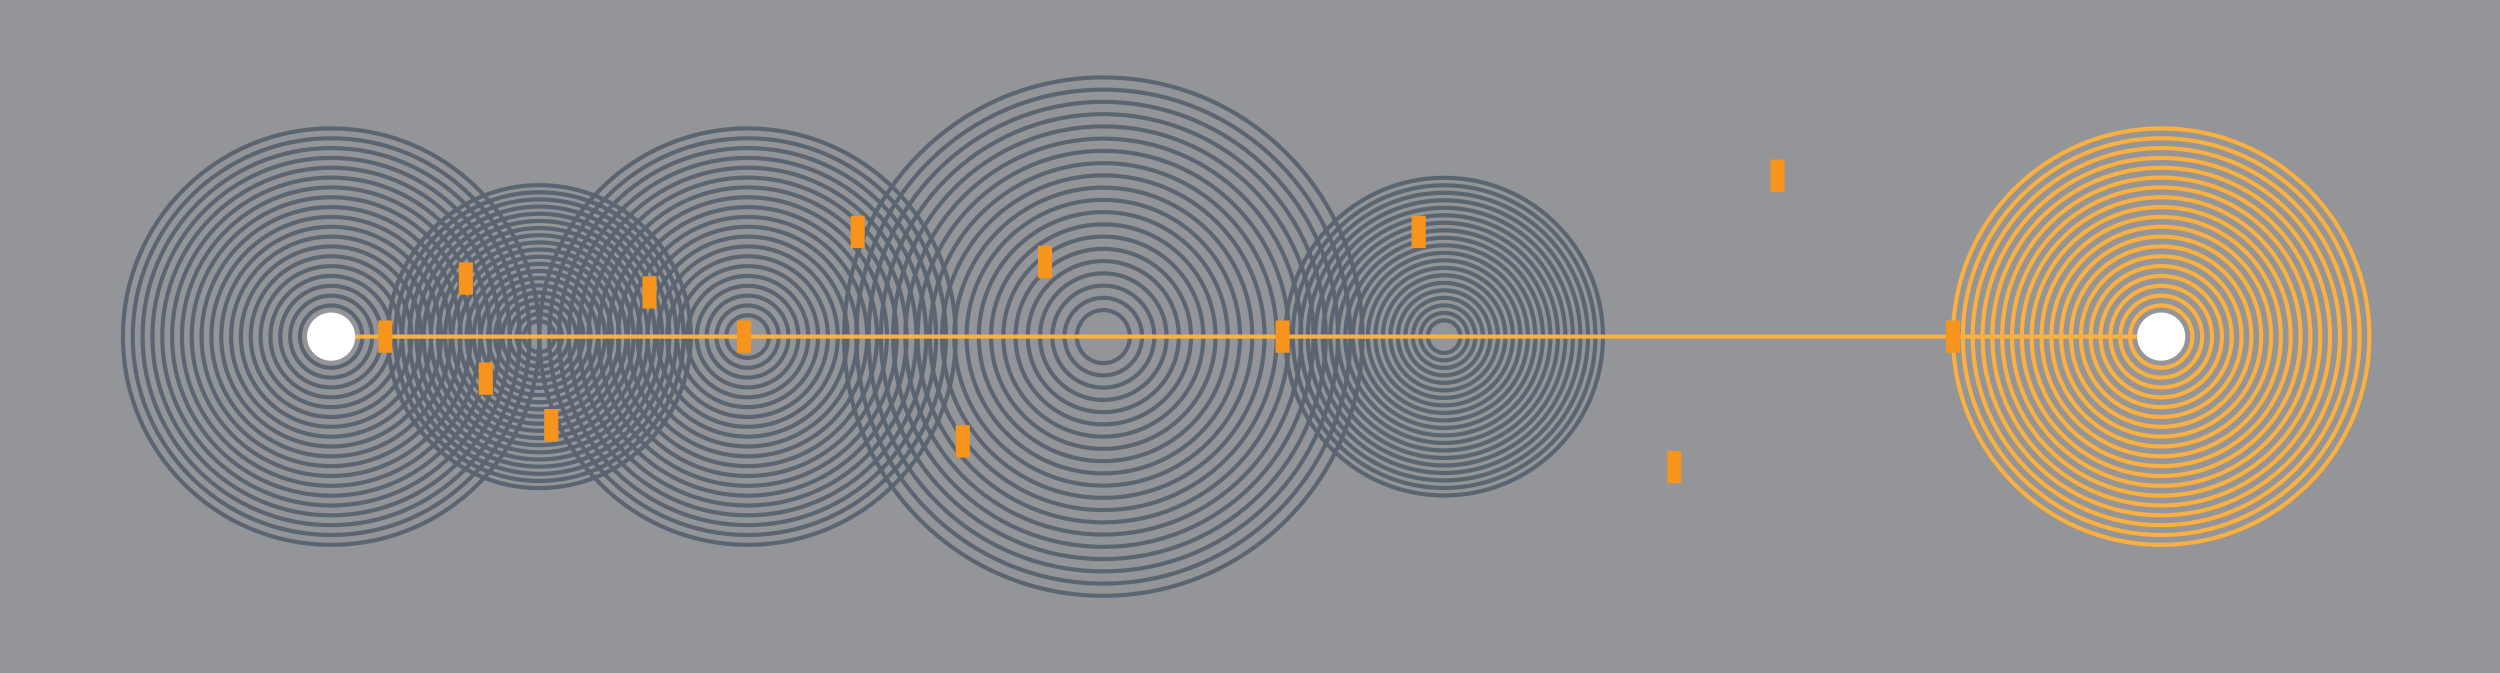 <svg xmlns="http://www.w3.org/2000/svg" viewBox="0 0 668.4 180"><defs><style>.cls-1{isolation:isolate;}.cls-2{fill:#939598;}.cls-3,.cls-5,.cls-6,.cls-7{fill:none;}.cls-3{stroke:#5b6572;}.cls-3,.cls-5,.cls-7{stroke-miterlimit:10;stroke-width:1.12px;}.cls-4,.cls-7{mix-blend-mode:screen;}.cls-5,.cls-7{stroke:#fbb040;}.cls-8{fill:#f7941d;}.cls-9{fill:#fff;}</style></defs><g class="cls-1"><g id="Layer_2" data-name="Layer 2"><g id="Layer_1-2" data-name="Layer 1"><rect class="cls-2" width="668.4" height="180"/><circle class="cls-3" cx="88.53" cy="90" r="55.67"/><circle class="cls-3" cx="88.53" cy="90" r="53.04"/><circle class="cls-3" cx="88.53" cy="90" r="50.41"/><circle class="cls-3" cx="88.53" cy="90" r="47.78"/><circle class="cls-3" cx="88.53" cy="90" r="45.15"/><circle class="cls-3" cx="88.53" cy="90" r="42.52"/><circle class="cls-3" cx="88.53" cy="90" r="39.89"/><circle class="cls-3" cx="88.53" cy="90" r="37.26"/><circle class="cls-3" cx="88.53" cy="90" r="34.63"/><circle class="cls-3" cx="88.53" cy="90" r="32"/><circle class="cls-3" cx="88.53" cy="90" r="29.37"/><circle class="cls-3" cx="88.53" cy="90" r="26.74"/><circle class="cls-3" cx="88.53" cy="90" r="24.11"/><circle class="cls-3" cx="88.53" cy="90" r="21.48"/><circle class="cls-3" cx="88.53" cy="90" r="18.85"/><circle class="cls-3" cx="88.53" cy="90" r="16.22"/><circle class="cls-3" cx="88.53" cy="90" r="13.59"/><circle class="cls-3" cx="88.53" cy="90" r="10.96"/><circle class="cls-3" cx="88.53" cy="90" r="8.33"/><circle class="cls-3" cx="88.53" cy="90" r="5.7"/><circle class="cls-3" cx="144.2" cy="90" r="40.5"/><circle class="cls-3" cx="144.2" cy="90" r="38.59"/><circle class="cls-3" cx="144.2" cy="90" r="36.68"/><circle class="cls-3" cx="144.2" cy="90" r="34.76"/><circle class="cls-3" cx="144.2" cy="90" r="32.85"/><circle class="cls-3" cx="144.2" cy="90" r="30.93"/><circle class="cls-3" cx="144.2" cy="90" r="29.02"/><circle class="cls-3" cx="144.2" cy="90" r="27.11"/><circle class="cls-3" cx="144.2" cy="90" r="25.19"/><circle class="cls-3" cx="144.2" cy="90" r="23.28"/><circle class="cls-3" cx="144.2" cy="90" r="21.37"/><circle class="cls-3" cx="144.2" cy="90" r="19.45"/><circle class="cls-3" cx="144.2" cy="90" r="17.54"/><circle class="cls-3" cx="144.2" cy="90" r="15.63"/><circle class="cls-3" cx="144.2" cy="90" r="13.71"/><circle class="cls-3" cx="144.2" cy="90" r="11.8"/><circle class="cls-3" cx="144.2" cy="90" r="9.89"/><circle class="cls-3" cx="144.2" cy="90" r="7.97"/><circle class="cls-3" cx="144.2" cy="90" r="6.06"/><circle class="cls-3" cx="144.2" cy="90" r="4.15"/><circle class="cls-3" cx="199.87" cy="90" r="55.67"/><circle class="cls-3" cx="199.87" cy="90" r="53.04"/><circle class="cls-3" cx="199.87" cy="90" r="50.41"/><circle class="cls-3" cx="199.87" cy="90" r="47.78"/><circle class="cls-3" cx="199.87" cy="90" r="45.15"/><circle class="cls-3" cx="199.87" cy="90" r="42.52"/><circle class="cls-3" cx="199.87" cy="90" r="39.89"/><circle class="cls-3" cx="199.87" cy="90" r="37.26"/><circle class="cls-3" cx="199.87" cy="90" r="34.63"/><circle class="cls-3" cx="199.87" cy="90" r="32"/><circle class="cls-3" cx="199.87" cy="90" r="29.37"/><circle class="cls-3" cx="199.87" cy="90" r="26.74"/><circle class="cls-3" cx="199.87" cy="90" r="24.11"/><circle class="cls-3" cx="199.87" cy="90" r="21.48"/><circle class="cls-3" cx="199.87" cy="90" r="18.85"/><circle class="cls-3" cx="199.87" cy="90" r="16.22"/><circle class="cls-3" cx="199.87" cy="90" r="13.59"/><circle class="cls-3" cx="199.87" cy="90" r="10.96"/><circle class="cls-3" cx="199.87" cy="90" r="8.33"/><circle class="cls-3" cx="199.87" cy="90" r="5.7"/><circle class="cls-3" cx="294.98" cy="90" r="69.3"/><circle class="cls-3" cx="294.98" cy="90" r="66.03"/><circle class="cls-3" cx="294.98" cy="90" r="62.76"/><circle class="cls-3" cx="294.98" cy="90" r="59.48"/><circle class="cls-3" cx="294.98" cy="90" r="56.21"/><circle class="cls-3" cx="294.98" cy="90" r="52.93"/><circle class="cls-3" cx="294.98" cy="90" r="49.66"/><circle class="cls-3" cx="294.98" cy="90" r="46.38"/><circle class="cls-3" cx="294.98" cy="90" r="43.11"/><circle class="cls-3" cx="294.98" cy="90" r="39.84"/><circle class="cls-3" cx="294.98" cy="90" r="36.56"/><circle class="cls-3" cx="294.98" cy="90" r="33.29"/><circle class="cls-3" cx="294.98" cy="90" r="30.01"/><circle class="cls-3" cx="294.98" cy="90" r="26.74"/><circle class="cls-3" cx="294.98" cy="90" r="23.46"/><circle class="cls-3" cx="294.98" cy="90" r="20.19"/><circle class="cls-3" cx="294.98" cy="90" r="16.92"/><circle class="cls-3" cx="294.98" cy="90" r="13.64"/><circle class="cls-3" cx="294.98" cy="90" r="10.37"/><circle class="cls-3" cx="294.98" cy="90" r="7.09"/><circle class="cls-3" cx="386.1" cy="90" r="42.47"/><circle class="cls-3" cx="386.1" cy="90" r="40.46"/><circle class="cls-3" cx="386.1" cy="90" r="38.46"/><circle class="cls-3" cx="386.1" cy="90" r="36.45"/><circle class="cls-3" cx="386.1" cy="90" r="34.44"/><circle class="cls-3" cx="386.1" cy="90" r="32.44"/><circle class="cls-3" cx="386.1" cy="90" r="30.43"/><circle class="cls-3" cx="386.1" cy="90" r="28.42"/><circle class="cls-3" cx="386.1" cy="90" r="26.42"/><circle class="cls-3" cx="386.1" cy="90" r="24.41"/><circle class="cls-3" cx="386.1" cy="90" r="22.4"/><circle class="cls-3" cx="386.1" cy="90" r="20.4"/><circle class="cls-3" cx="386.1" cy="90" r="18.39"/><circle class="cls-3" cx="386.1" cy="90" r="16.39"/><circle class="cls-3" cx="386.1" cy="90" r="14.38"/><circle class="cls-3" cx="386.1" cy="90" r="12.37"/><circle class="cls-3" cx="386.1" cy="90" r="10.37"/><circle class="cls-3" cx="386.1" cy="90" r="8.36"/><circle class="cls-3" cx="386.1" cy="90" r="6.35"/><circle class="cls-3" cx="386.1" cy="90" r="4.35"/><g class="cls-4"><circle class="cls-5" cx="577.82" cy="90" r="55.67"/><circle class="cls-5" cx="577.82" cy="90" r="53.04"/><circle class="cls-5" cx="577.82" cy="90" r="50.41"/><circle class="cls-5" cx="577.82" cy="90" r="47.78"/><circle class="cls-5" cx="577.82" cy="90" r="45.15"/><circle class="cls-5" cx="577.82" cy="90" r="42.52"/><circle class="cls-5" cx="577.82" cy="90" r="39.89"/><circle class="cls-5" cx="577.82" cy="90" r="37.26"/><circle class="cls-5" cx="577.82" cy="90" r="34.63"/><circle class="cls-5" cx="577.82" cy="90" r="32"/><circle class="cls-5" cx="577.82" cy="90" r="29.37"/><circle class="cls-5" cx="577.82" cy="90" r="26.74"/><circle class="cls-5" cx="577.82" cy="90" r="24.11"/><circle class="cls-5" cx="577.82" cy="90" r="21.48"/><circle class="cls-5" cx="577.82" cy="90" r="18.85"/><circle class="cls-5" cx="577.82" cy="90" r="16.22"/><circle class="cls-5" cx="577.82" cy="90" r="13.59"/><circle class="cls-5" cx="577.82" cy="90" r="10.96"/><circle class="cls-5" cx="577.82" cy="90" r="8.33"/><circle class="cls-5" cx="577.82" cy="90" r="5.7"/></g><polyline class="cls-6" points="668.3 21.2 668.3 180 144.21 180 144.21 0 668.3 0 668.3 21.2"/><line class="cls-7" x1="577.82" y1="90" x2="88.53" y2="90"/></g><g id="Layer_5" data-name="Layer 5"><rect class="cls-8" x="101.13" y="85.68" width="3.77" height="8.65"/><rect class="cls-8" x="122.67" y="70.13" width="3.77" height="8.65"/><rect class="cls-8" x="127.99" y="96.9" width="3.77" height="8.65"/><rect class="cls-8" x="145.5" y="109.35" width="3.77" height="8.65"/><rect class="cls-8" x="171.77" y="73.84" width="3.77" height="8.65"/><rect class="cls-8" x="227.42" y="57.68" width="3.77" height="8.65"/><rect class="cls-8" x="255.52" y="113.67" width="3.77" height="8.65"/><rect class="cls-8" x="341.03" y="85.68" width="3.77" height="8.65"/><rect class="cls-8" x="277.49" y="65.69" width="3.77" height="8.65"/><rect class="cls-8" x="377.41" y="57.68" width="3.77" height="8.65"/><rect class="cls-8" x="445.75" y="120.53" width="3.77" height="8.65"/><rect class="cls-8" x="520.26" y="85.68" width="3.77" height="8.65"/><rect class="cls-8" x="473.35" y="42.64" width="3.77" height="8.65"/><rect class="cls-8" x="197.05" y="85.68" width="3.77" height="8.65"/></g><g id="Layer_2-2" data-name="Layer 2"><circle class="cls-9" cx="577.82" cy="90" r="6.44"/><circle class="cls-9" cx="88.53" cy="90" r="6.44"/></g></g></g></svg>